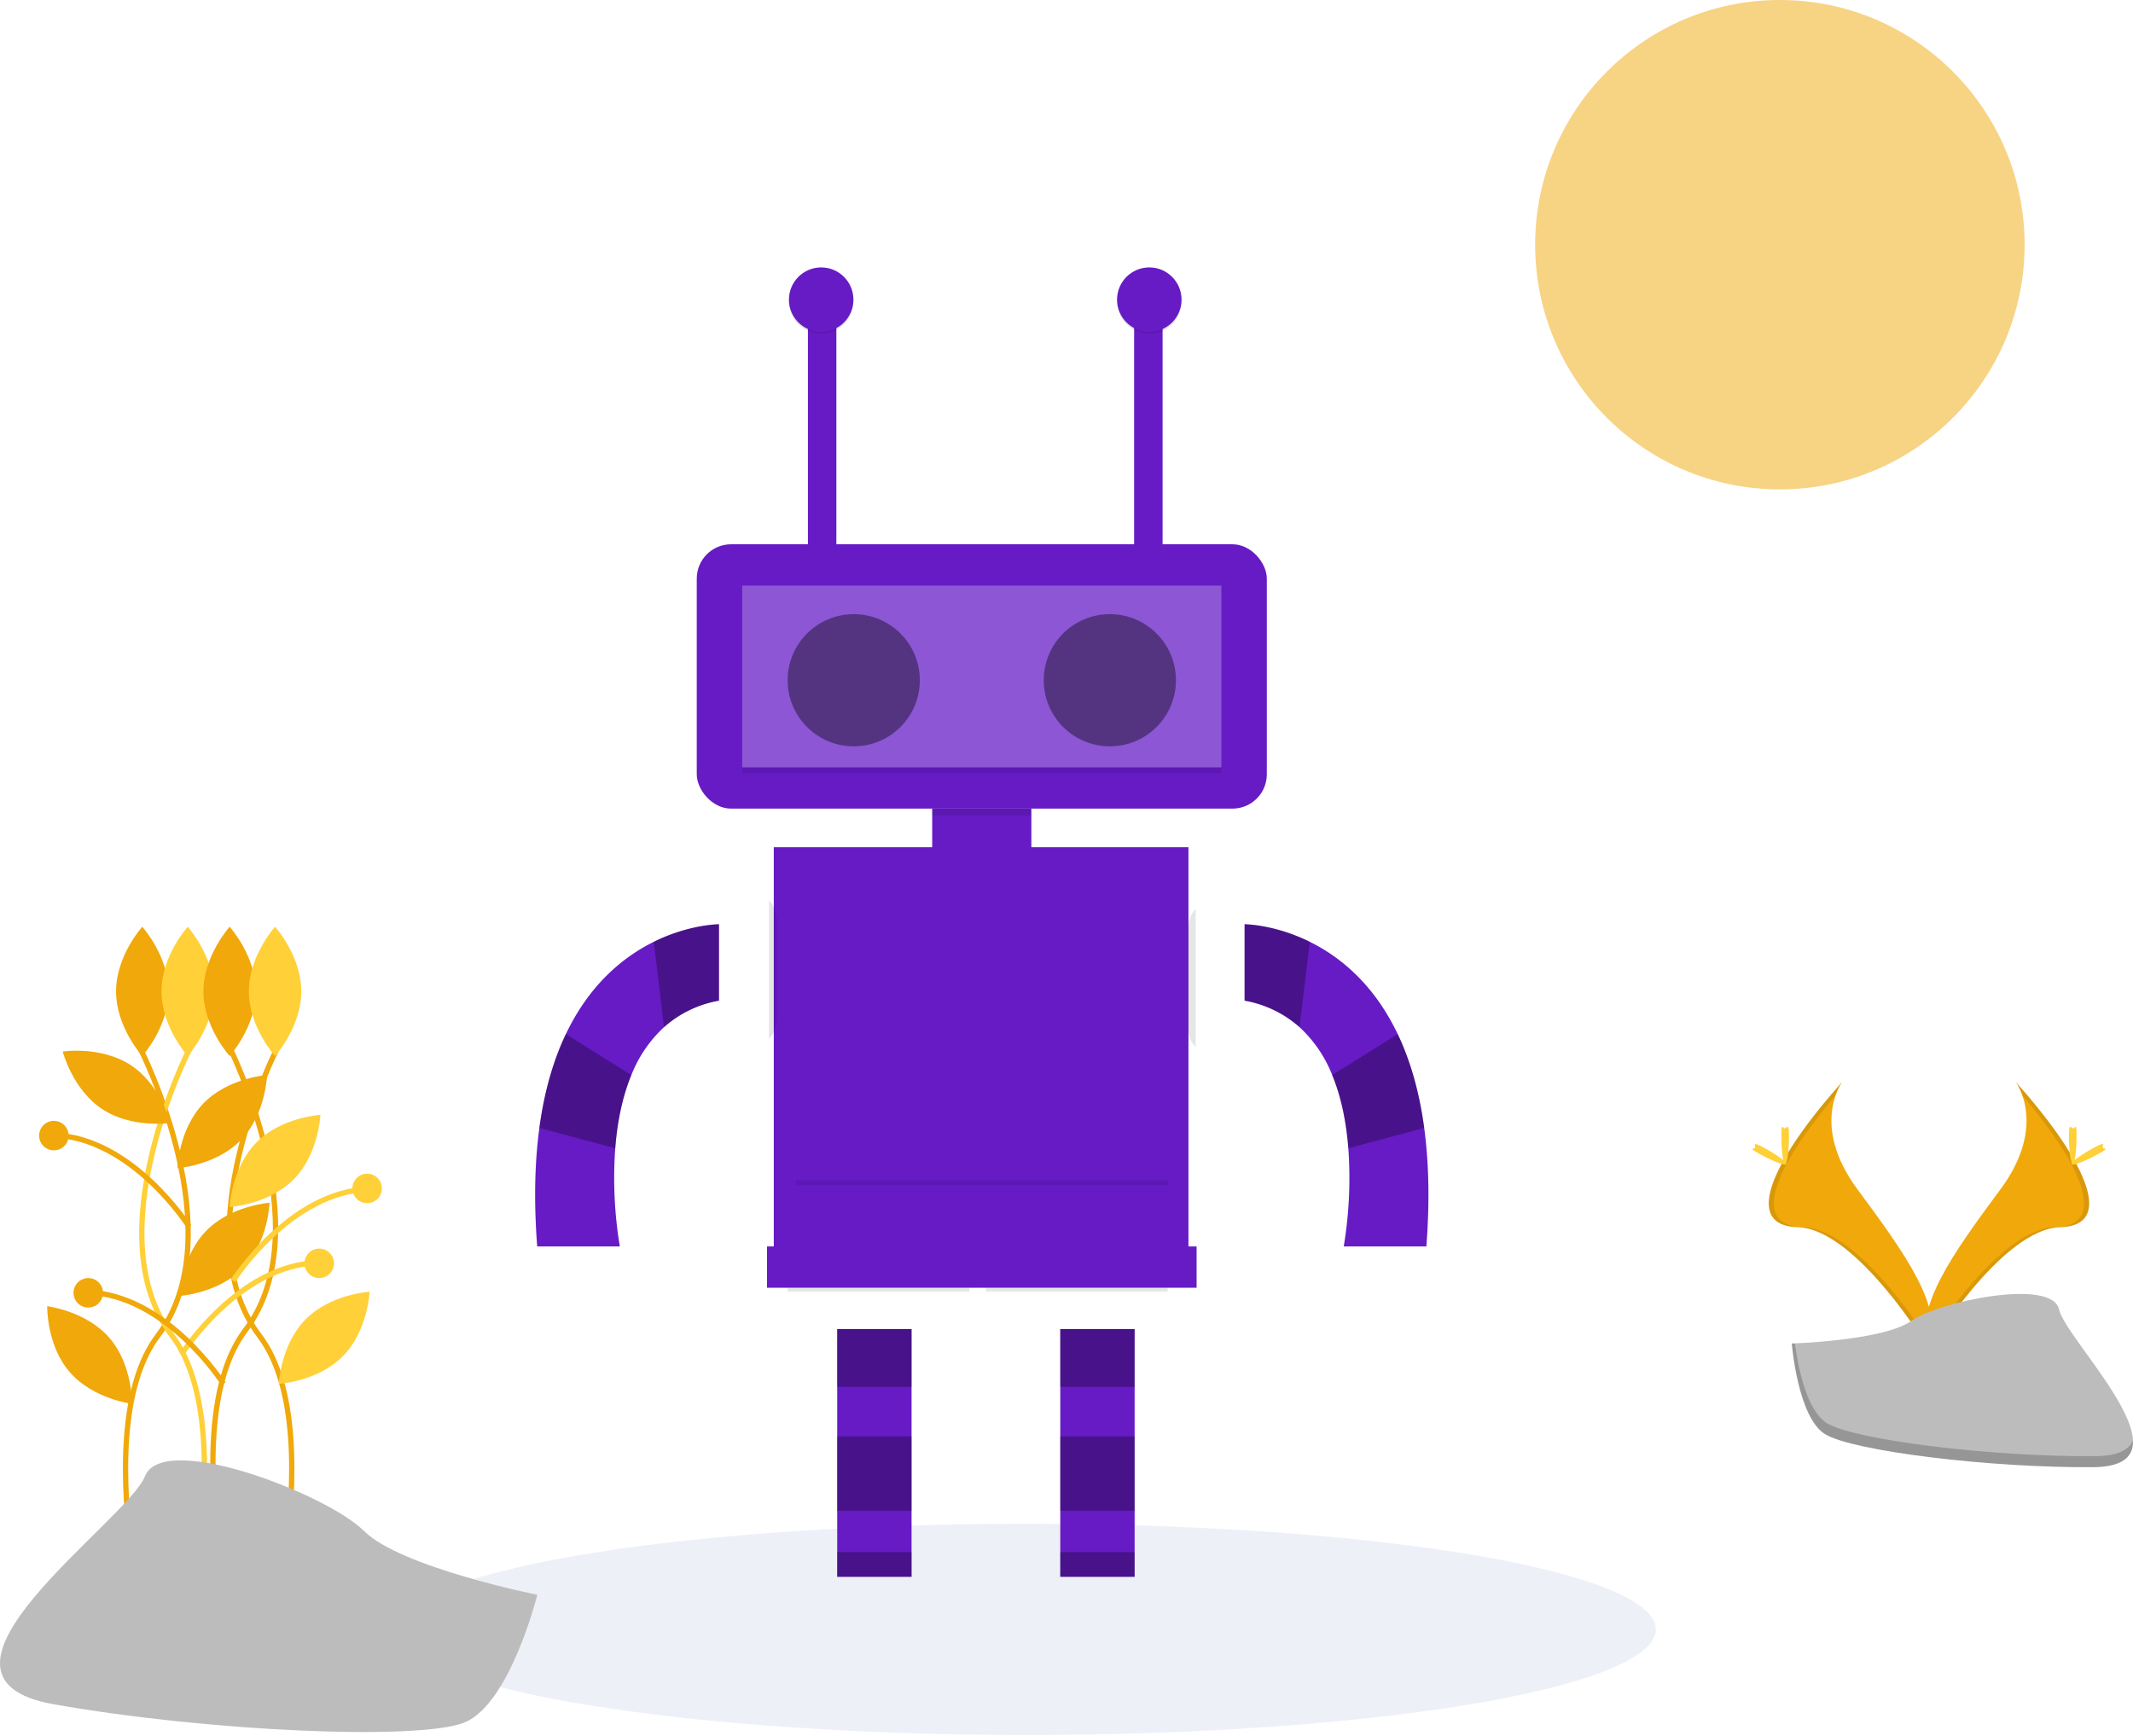 <?xml version="1.0" encoding="UTF-8"?>
<svg xmlns="http://www.w3.org/2000/svg" fill="none" viewBox="0 0 806 656">
  <ellipse opacity=".5" cx="388.022" cy="615.79" rx="237.684" ry="39.923" fill="#DEE3F3"></ellipse>
  <circle opacity=".5" cx="672.566" cy="92.477" fill="#F0A80A" r="92.477"></circle>
  <rect x="263.284" y="205.698" width="215.41" height="99.9" rx="12.97" fill="#661BC5"></rect>
  <path opacity=".1" fill="#000" d="M280.454 290.266h181.069v1.873H280.454z"></path>
  <path opacity=".3" fill="#E3E1FA" d="M280.454 221.308h181.069v68.681H280.454z"></path>
  <circle opacity=".4" cx="322.6" cy="257.082" r="24.975" fill="#000"></circle>
  <circle opacity=".4" cx="419.378" cy="257.082" r="24.975" fill="#000"></circle>
  <path fill="#661BC5" d="M352.256 305.596h37.461v21.859h-37.461z"></path>
  <path fill="#661BC5" d="M292.385 320.182h156.697v151.559H292.385z"></path>
  <path fill="#661BC5" d="M289.82 471.059h162.338v15.609H289.82zM316.356 524.131v71.803h28.097v-93.656h-28.097v21.853ZM400.647 502.278v93.656h28.097v-93.656h-28.097ZM271.68 349.306v28.875a42.235 42.235 0 0 0-20.754 10.005 49.096 49.096 0 0 0-12.356 18.117c-3.612 8.751-5.368 18.469-6.085 27.657a158.13 158.13 0 0 0 1.728 37.102h-31.219c-1.326-17.258-.903-32.064.817-44.778 1.928-14.333 5.497-26.001 10.019-35.49 9.045-18.97 21.909-29.262 33.211-34.852 13.424-6.636 24.639-6.636 24.639-6.636Z"></path>
  <path opacity=".3" fill="#000" d="M316.356 502.278h28.097v21.853h-28.097zM316.356 542.862h28.097v28.097h-28.097zM316.356 586.568h28.097v9.366h-28.097zM400.647 502.278h28.097v21.853h-28.097zM400.647 542.862h28.097v28.097h-28.097zM400.647 586.568h28.097v9.366h-28.097zM271.68 349.306v28.875a42.235 42.235 0 0 0-20.754 10.005l-3.885-32.244c13.424-6.636 24.639-6.636 24.639-6.636ZM238.57 406.303c-3.612 8.751-5.368 18.469-6.085 27.657l-28.674-7.676c1.928-14.333 5.497-26.001 10.019-35.49l24.74 15.509Z"></path>
  <path d="M470.297 349.306v28.875a42.234 42.234 0 0 1 20.755 10.005 49.096 49.096 0 0 1 12.356 18.117c3.612 8.751 5.368 18.469 6.084 27.657a158.13 158.13 0 0 1-1.727 37.102h31.218c1.326-17.258.903-32.064-.817-44.778-1.927-14.333-5.496-26.001-10.019-35.49-9.044-18.97-21.908-29.262-33.21-34.852-13.424-6.636-24.64-6.636-24.64-6.636Z" fill="#661BC5"></path>
  <path opacity=".3" d="M470.297 349.306v28.875a42.234 42.234 0 0 1 20.755 10.005l3.885-32.244c-13.424-6.636-24.64-6.636-24.64-6.636ZM503.408 406.303c3.612 8.751 5.368 18.469 6.084 27.657l28.674-7.676c-1.927-14.333-5.496-26.001-10.019-35.49l-24.739 15.509Z" fill="#000"></path>
  <path opacity=".1" fill="#000" d="M352.256 305.596h37.461v2.587h-37.461zM451.81 343.458v52.282a10.892 10.892 0 0 1-2.903-7.411v-37.468a10.877 10.877 0 0 1 2.903-7.403ZM293.496 346.905v39.138a10.879 10.879 0 0 1-2.91 6.622v-52.382a10.876 10.876 0 0 1 2.91 6.622ZM300.749 446.086h140.483v1.849H300.749zM297.624 486.671h68.679v1.433h-68.679zM372.553 486.671h68.679v1.433h-68.679z"></path>
  <path fill="#661BC5" d="M305.285 113.247h10.75v92.451h-10.75zM428.554 113.247h10.75v92.451h-10.75z"></path>
  <circle opacity=".1" cx="310.302" cy="113.964" r="12.184" fill="#000"></circle>
  <circle cx="310.302" cy="113.247" r="12.184" fill="#661BC5"></circle>
  <circle opacity=".1" cx="434.287" cy="113.964" r="12.184" fill="#000"></circle>
  <circle cx="434.287" cy="113.247" r="12.184" fill="#661BC5"></circle>
  <path d="M53.098 396.469S88.75 466.453 59.7 504.747c-29.05 38.293 2.641 142.61 2.641 142.61" stroke="#F0A80A" stroke-width="2"></path>
  <path d="M63.662 374.681c0 13.491-9.904 24.428-9.904 24.428s-9.903-10.937-9.903-24.428c0-13.492 9.903-24.429 9.903-24.429s9.904 10.937 9.904 24.429Z" fill="#F0A80A"></path>
  <path d="M71.585 396.469s-35.653 69.984-6.603 108.278c29.05 38.293-2.64 142.61-2.64 142.61" stroke="#FFD037" stroke-width="2"></path>
  <path d="M61.02 374.681c0 13.491 9.904 24.428 9.904 24.428s9.904-10.937 9.904-24.428c0-13.492-9.904-24.429-9.904-24.429s-9.903 10.937-9.903 24.429Z" fill="#FFD037"></path>
  <path d="M86.11 394.469s35.652 69.984 6.602 108.278c-29.05 38.293 2.64 142.61 2.64 142.61" stroke="#F0A80A" stroke-width="2"></path>
  <path d="M96.673 374.681c0 13.491-9.903 24.428-9.903 24.428s-9.904-10.937-9.904-24.428c0-13.492 9.904-24.429 9.904-24.429s9.903 10.937 9.903 24.429ZM91.121 430.755c-9.353 9.723-24.073 10.739-24.073 10.739s.446-14.748 9.8-24.471c9.353-9.723 24.073-10.738 24.073-10.738s-.446 14.748-9.8 24.47ZM92.05 479.035c-9.354 9.722-24.073 10.738-24.073 10.738s.445-14.748 9.799-24.47c9.354-9.723 24.073-10.739 24.073-10.739s-.445 14.748-9.8 24.471ZM41.326 505.6c8.845 10.187 8.537 24.939 8.537 24.939s-14.648-1.766-23.493-11.954c-8.845-10.188-8.537-24.939-8.537-24.939s14.648 1.766 23.493 11.954ZM49.532 402.635c11.246 7.453 14.892 21.75 14.892 21.75s-14.588 2.214-25.834-5.24c-11.246-7.453-14.892-21.75-14.892-21.75s14.588-2.213 25.834 5.24Z" fill="#F0A80A"></path>
  <path d="M104.596 396.469s-35.652 69.984-6.602 108.278c29.05 38.293-2.641 142.61-2.641 142.61" stroke="#F0A80A" stroke-width="2"></path>
  <path d="M94.032 374.681c0 13.491 9.904 24.428 9.904 24.428s9.903-10.937 9.903-24.428c0-13.492-9.903-24.429-9.903-24.429s-9.904 10.937-9.904 24.429ZM96.882 431.793c-9.47 9.61-10.092 24.351-10.092 24.351s14.73-.839 24.2-10.449c9.47-9.61 10.092-24.351 10.092-24.351s-14.731.839-24.2 10.449ZM115.451 498.642c-9.47 9.609-10.092 24.351-10.092 24.351s14.73-.839 24.2-10.449c9.47-9.61 10.092-24.351 10.092-24.351s-14.73.839-24.2 10.449Z" fill="#FFD037"></path>
  <path d="M88.132 483.95s21.461-33.829 51.582-34.555" stroke="#FFD037" stroke-width="2"></path>
  <path d="M71.42 463.524s-21.462-33.829-51.583-34.555" stroke="#F0A80A" stroke-width="2"></path>
  <path d="M68.634 511.803s21.462-33.828 51.583-34.555" stroke="#FFD037" stroke-width="2"></path>
  <circle cx="138.732" cy="449.133" r="5.571" fill="#FFD037"></circle>
  <circle cx="20.355" cy="429.171" r="5.571" fill="#F0A80A"></circle>
  <path d="M84.418 522.945s-21.462-33.828-51.583-34.555" stroke="#F0A80A" stroke-width="2"></path>
  <circle cx="33.353" cy="488.592" r="5.571" fill="#F0A80A"></circle>
  <circle cx="120.627" cy="477.45" r="5.571" fill="#FFD037"></circle>
  <path d="M203.047 602.722s-51.718-10.343-65.51-24.135c-13.791-13.791-75.852-37.926-82.748-20.687-6.896 17.239-93.092 75.853-34.479 86.196 58.614 10.344 137.915 13.792 155.154 6.896 17.239-6.896 27.583-48.27 27.583-48.27Z" fill="#BDBCBC"></path>
  <path d="M761.626 408.824s12.392 16.205-5.719 40.671-33.045 45.12-27.008 60.371c0 0 27.326-45.437 49.568-46.072 22.241-.636 7.625-27.644-16.841-54.97Z" fill="#F0A80A"></path>
  <path opacity=".1" d="M761.626 408.824a20.065 20.065 0 0 1 2.532 5.083c21.701 25.497 33.262 49.291 12.402 49.887-19.431.555-42.74 35.3-48.322 44.075.183.678.404 1.344.661 1.997 0 0 27.326-45.437 49.568-46.072 22.242-.636 7.625-27.644-16.841-54.97Z" fill="#000"></path>
  <path d="M784.662 429.478c0 5.703-.64 10.327-1.429 10.327-.79 0-1.43-4.624-1.43-10.327s.799-3.019 1.589-3.019c.789 0 1.27-2.684 1.27 3.019Z" fill="#FFD037"></path>
  <path d="M792.568 436.287c-5.008 2.73-9.374 4.38-9.752 3.687-.378-.694 3.375-3.468 8.383-6.198 5.008-2.729 3.033-.743 3.411-.05.378.694 2.965-.168-2.042 2.561Z" fill="#FFD037"></path>
  <path d="M696.172 408.824s-12.392 16.205 5.719 40.671 33.045 45.12 27.008 60.371c0 0-27.326-45.437-49.568-46.072-22.242-.636-7.626-27.644 16.841-54.97Z" fill="#F0A80A"></path>
  <path opacity=".1" d="M696.171 408.824a20.098 20.098 0 0 0-2.532 5.083c-21.701 25.497-33.262 49.291-12.401 49.887 19.43.555 42.74 35.3 48.322 44.075a18.899 18.899 0 0 1-.661 1.997s-27.326-45.437-49.568-46.072c-22.242-.636-7.626-27.644 16.84-54.97Z" fill="#000"></path>
  <path d="M673.135 429.478c0 5.703.64 10.327 1.43 10.327.79 0 1.43-4.624 1.43-10.327s-.799-3.019-1.589-3.019c-.79 0-1.271-2.684-1.271 3.019Z" fill="#FFD037"></path>
  <path d="M665.23 436.287c5.008 2.73 9.374 4.38 9.752 3.687.378-.694-3.376-3.468-8.383-6.198-5.008-2.729-3.033-.743-3.411-.05-.378.694-2.965-.168 2.042 2.561Z" fill="#FFD037"></path>
  <path d="M677.081 507.746s34.647-1.067 45.088-8.502c10.442-7.436 53.295-16.314 55.885-4.389 2.59 11.925 52.067 59.307 12.952 59.623-39.116.315-90.887-6.093-101.309-12.441-10.421-6.348-12.616-34.291-12.616-34.291Z" fill="#BDBCBC"></path>
  <path opacity=".2" d="M791.704 550.327c-39.116.315-90.887-6.093-101.309-12.441-7.936-4.835-11.099-22.182-12.157-30.185-.733.031-1.156.045-1.156.045s2.194 27.942 12.615 34.291c10.422 6.348 62.193 12.756 101.309 12.441 11.291-.092 15.191-4.109 14.977-10.059-1.569 3.595-5.875 5.84-14.279 5.908Z" fill="#000"></path>
</svg>
